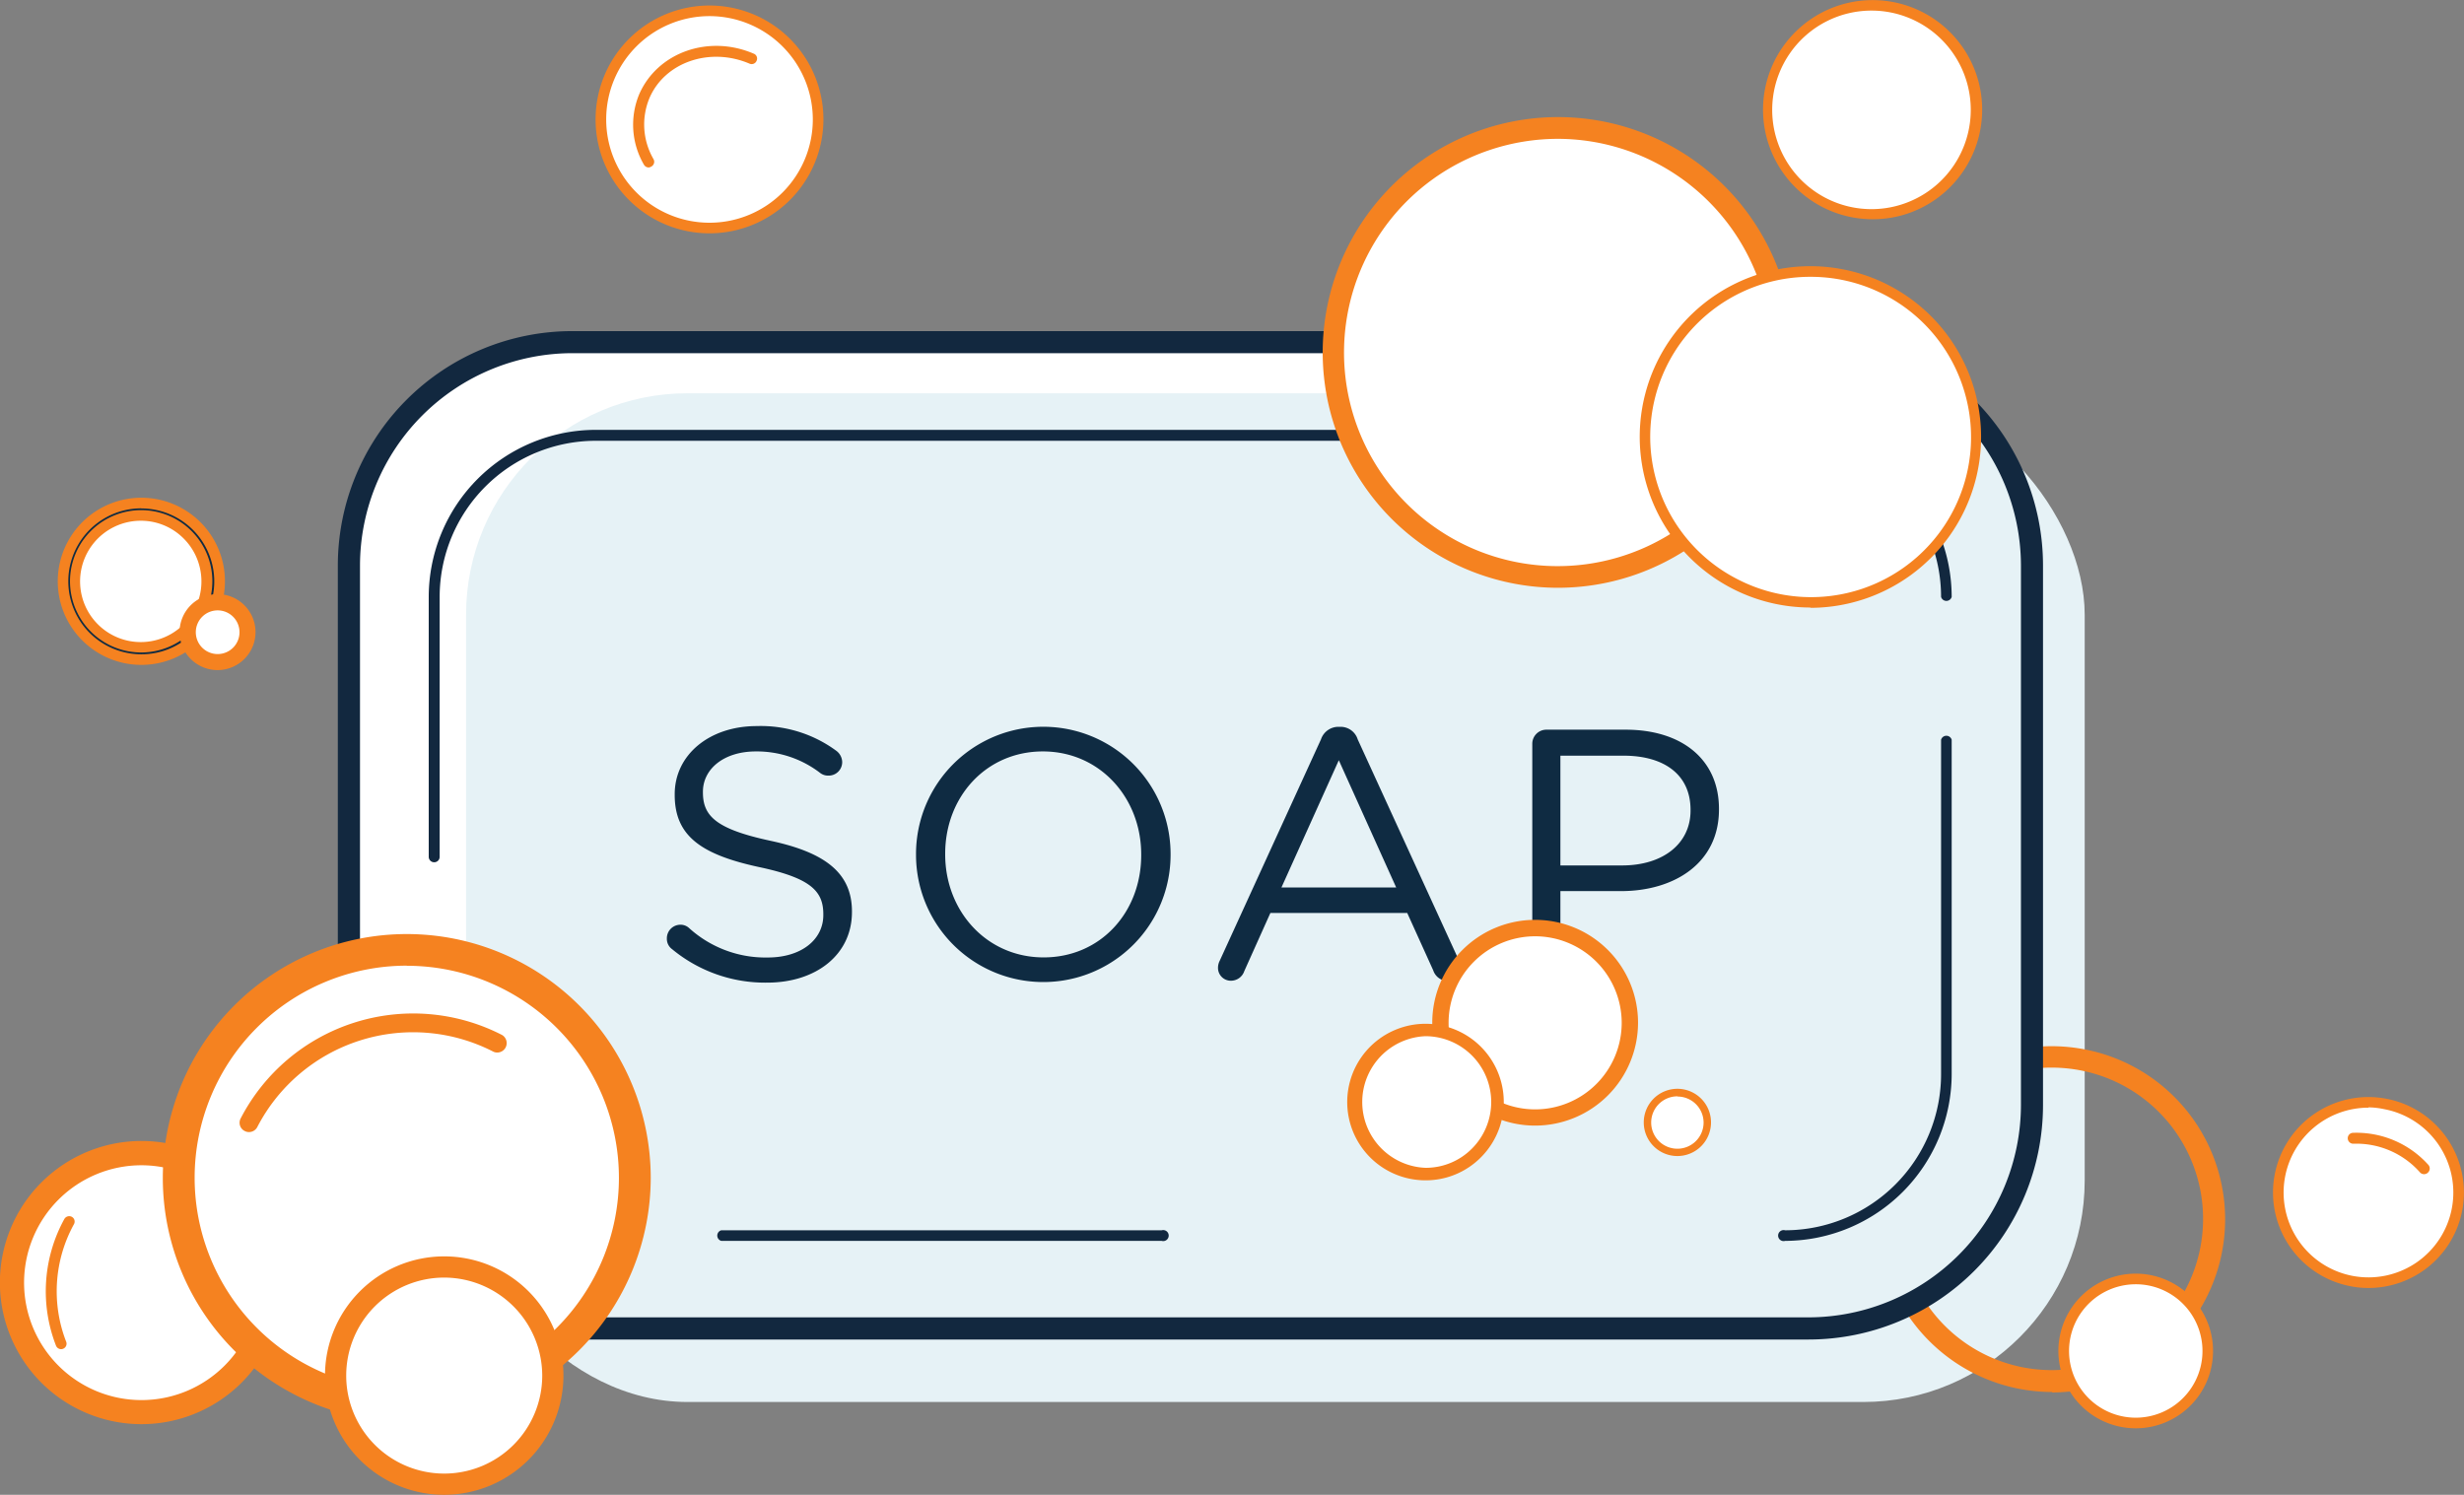<svg xmlns="http://www.w3.org/2000/svg" viewBox="0 0 232.3 140.94"><rect x="0" y="0" width="232.3" height="140.94" fill="#808080" stroke="none"/><defs><style>.cls-1{fill:#fff}.cls-2{fill:#f58220}.cls-5{fill:#12283f}.cls-6{fill:#102b42}</style></defs><g id="Layer_2" data-name="Layer 2"><g id="Layer_1-2" data-name="Layer 1"><circle class="cls-1" cx="223.28" cy="112.42" r="8.51"/><path class="cls-2" d="M223.3 121.44a8.69 8.69 0 01-1.68-.16 9 9 0 1110.52-7.19 9 9 0 01-8.84 7.35zm0-17a8 8 0 00-7.87 6.53 8 8 0 109.35-6.39 7.42 7.42 0 00-1.5-.17zm-8.37 6.44z"/><rect class="cls-1" x="32.88" y="32.24" width="158.71" height="93.02" rx="21.06"/><path d="M170.53 125.77H53.94a21.58 21.58 0 01-21.56-21.56V53.3a21.59 21.59 0 0121.56-21.56h116.59a21.59 21.59 0 0121.56 21.56v50.91a21.59 21.59 0 01-21.56 21.56zm-116.59-93A20.59 20.59 0 0033.38 53.3v50.91a20.58 20.58 0 0020.56 20.56h116.59a20.59 20.59 0 0020.56-20.56V53.3a20.59 20.59 0 00-20.56-20.56z" fill="#ac0871"/><rect x="43.94" y="37.08" width="152.6" height="95.11" rx="20.88" fill="#e6f2f6"/><path class="cls-5" d="M40.94 81.3a.51.51 0 01-.52-.51V56.28a15.77 15.77 0 0115.75-15.75H168.3A15.76 15.76 0 01184 56.28a.52.52 0 01-1 0 14.73 14.73 0 00-14.7-14.72H56.17a14.73 14.73 0 00-14.72 14.72v24.51a.51.51 0 01-.51.51zM168.3 117a.52.52 0 110-1 14.73 14.73 0 0014.7-14.76V69.75a.52.52 0 011 0v31.49A15.76 15.76 0 01168.3 117z"/><circle class="cls-1" cx="13.32" cy="54.81" r="6.79"/><path class="cls-2" d="M13.32 62.1a7.27 7.27 0 115.16-2.1 7.29 7.29 0 01-5.16 2.1zm0-13.58a6.29 6.29 0 104.45 10.74 6.29 6.29 0 00-4.45-10.74z"/><path class="cls-6" d="M13.32 62.19A7.38 7.38 0 1118.54 60a7.36 7.36 0 01-5.22 2.19zm0-13.59a6.21 6.21 0 104.39 1.82 6.17 6.17 0 00-4.39-1.82z"/><path class="cls-2" d="M13.32 62.69a7.88 7.88 0 115.57-2.3 7.87 7.87 0 01-5.57 2.3zm0-14.76a6.88 6.88 0 100 13.76 6.8 6.8 0 004.86-2 6.88 6.88 0 00-4.86-11.75zm0 13.59a6.71 6.71 0 114.74-11.45 6.71 6.71 0 01-4.74 11.45zm0-12.42a5.72 5.72 0 104 1.68 5.67 5.67 0 00-4-1.68z"/><circle class="cls-1" cx="66.89" cy="11.26" r="10.24"/><path class="cls-2" d="M66.89 22a10.74 10.74 0 1110.74-10.74A10.75 10.75 0 0166.89 22zm0-20.48a9.74 9.74 0 109.74 9.74 9.75 9.75 0 00-9.74-9.74z"/><path class="cls-5" d="M109.56 117H68a.52.52 0 010-1h41.52a.52.52 0 110 1z"/><path d="M155.33 24.67a.87.87 0 01-.66-.3 12.74 12.74 0 00-9.91-4.26.89.89 0 01-.06-1.77 14.53 14.53 0 0111.3 4.85.88.88 0 01-.07 1.25.89.89 0 01-.6.23zM171.16 53a14.55 14.55 0 01-6.64-1.61.89.89 0 01.81-1.58 12.71 12.71 0 0010.78.41.89.89 0 01.69 1.64 14.57 14.57 0 01-5.64 1.14z" fill="#333e48"/><path class="cls-2" d="M228.53 110.71a.52.52 0 01-.38-.17 8 8 0 00-6.28-2.7.52.52 0 01-.53-.5.51.51 0 01.5-.53 9.12 9.12 0 017.08 3 .52.52 0 010 .73.51.51 0 01-.39.17zM61.16 15.79a.52.52 0 01-.45-.26 7.48 7.48 0 01-.44-6.66C62 4.94 66.8 3.23 71.06 5.06a.49.49 0 01.27.67.5.5 0 01-.67.27c-3.75-1.6-8-.13-9.44 3.27a6.49 6.49 0 00.39 5.73.51.51 0 01-.2.7.54.54 0 01-.25.09z"/><circle class="cls-1" cx="20.52" cy="59.6" r="2.82"/><path class="cls-2" d="M20.52 62.92a3.32 3.32 0 113.32-3.32 3.32 3.32 0 01-3.32 3.32zm0-5.63a2.32 2.32 0 102.32 2.31 2.31 2.31 0 00-2.32-2.31z"/><path class="cls-6" d="M20.52 62.68a3.08 3.08 0 113.07-3.08 3.08 3.08 0 01-3.07 3.08zm0-5.63a2.56 2.56 0 102.56 2.55 2.56 2.56 0 00-2.56-2.55z"/><path class="cls-2" d="M20.52 63.18a3.58 3.58 0 113.57-3.58 3.58 3.58 0 01-3.57 3.58zm0-5.63a2.06 2.06 0 102.06 2.05 2.06 2.06 0 00-2.06-2.05z"/><path d="M63.37 89.5a1.2 1.2 0 01-.5-1 1.28 1.28 0 011.27-1.31 1.17 1.17 0 01.81.3 10.72 10.72 0 007.43 2.79c3.16 0 5.24-1.68 5.24-4v-.08c0-2.18-1.18-3.42-6.12-4.46-5.41-1.18-7.89-2.93-7.89-6.79v-.07c0-3.7 3.26-6.42 7.73-6.42a12 12 0 017.49 2.32 1.36 1.36 0 01.57 1.08 1.27 1.27 0 01-1.28 1.27 1.23 1.23 0 01-.77-.23 9.8 9.8 0 00-6.08-2.05c-3.06 0-5 1.68-5 3.8v.06c0 2.22 1.21 3.46 6.39 4.57s7.66 3.06 7.66 6.66V86c0 4-3.36 6.65-8 6.65a13.76 13.76 0 01-8.95-3.15zm22.99-8.87v-.07a12 12 0 1124-.07v.07a12 12 0 11-24 .07zm21.23 0v-.07c0-5.34-3.9-9.71-9.27-9.71s-9.21 4.3-9.21 9.64v.07c0 5.34 3.9 9.71 9.28 9.71s9.2-4.27 9.2-9.64zm7.41 9.94l9.54-20.86a1.73 1.73 0 011.68-1.18h.13a1.69 1.69 0 011.65 1.18l9.54 20.83a1.79 1.79 0 01.17.67 1.28 1.28 0 01-1.28 1.28 1.45 1.45 0 01-1.31-1l-2.45-5.41h-12.9l-2.46 5.48a1.33 1.33 0 01-1.27.91 1.21 1.21 0 01-1.21-1.21 1.49 1.49 0 01.17-.69zm16.63-6.89l-5.41-12-5.41 12zm12.83-13.54a1.33 1.33 0 011.31-1.34h7.49c5.31 0 8.8 2.82 8.8 7.46v.07c0 5.07-4.23 7.69-9.24 7.69h-5.71v7.12a1.33 1.33 0 11-2.65 0zm8.46 11.46c3.9 0 6.46-2.08 6.46-5.17v-.07c0-3.36-2.53-5.11-6.32-5.11h-5.95V81.6z" fill="#0f2b42"/><circle class="cls-1" cx="144.73" cy="96.43" r="8.93"/><path class="cls-2" d="M144.73 106.13a9.7 9.7 0 119.7-9.7 9.71 9.71 0 01-9.7 9.7zm0-17.85a8.16 8.16 0 108.16 8.15 8.17 8.17 0 00-8.16-8.15z"/><circle class="cls-1" cx="134.39" cy="103.91" r="6.79"/><path class="cls-2" d="M134.39 111.29a7.38 7.38 0 115.22-2.16 7.33 7.33 0 01-5.22 2.16zm0-13.59a6.21 6.21 0 000 12.41 6.13 6.13 0 004.39-1.82 6.21 6.21 0 00-4.39-10.59z"/><circle class="cls-1" cx="158.15" cy="105.85" r="2.82"/><path class="cls-2" d="M158.15 109a3.17 3.17 0 113.16-3.16 3.17 3.17 0 01-3.16 3.16zm0-5.63a2.47 2.47 0 102.46 2.47 2.46 2.46 0 00-2.46-2.45zm35.33 27.88a16.68 16.68 0 01-3.06-.29 16.42 16.42 0 01-10.73-7.24 1 1 0 011.74-1.11 14.26 14.26 0 1014.65-21.7 14.51 14.51 0 00-4.36-.15 1 1 0 01-.25-2 16.39 16.39 0 015 .17 16.32 16.32 0 01-3 32.36z"/><path class="cls-5" d="M170.53 126.3H53.94a22.12 22.12 0 01-22.09-22.09V53.3a22.11 22.11 0 0122.09-22.08h116.59a22.1 22.1 0 0122.08 22.08v50.91a22.11 22.11 0 01-22.08 22.09zm-116.59-93a20.05 20.05 0 00-20 20v50.91a20.05 20.05 0 0020 20h116.59a20.06 20.06 0 0020-20V53.3a20.06 20.06 0 00-20-20z"/><circle class="cls-1" cx="201.35" cy="127.38" r="6.79"/><path class="cls-2" d="M201.35 134.67a7.29 7.29 0 115.15-2.13 7.27 7.27 0 01-5.15 2.13zm0-13.58a6.29 6.29 0 104.45 1.84 6.28 6.28 0 00-4.45-1.84zm4.8 11.1z"/><circle class="cls-1" cx="13.35" cy="120.94" r="12.21"/><path class="cls-2" d="M13.35 133.64a12.71 12.71 0 1112.7-12.7 12.72 12.72 0 01-12.7 12.7zm0-24.41a11.71 11.71 0 1011.7 11.71 11.72 11.72 0 00-11.7-11.71z"/><path class="cls-2" d="M13.35 133.78a12.85 12.85 0 1112.84-12.84 12.86 12.86 0 01-12.84 12.84zm0-24.41a11.57 11.57 0 1011.56 11.57 11.58 11.58 0 00-11.56-11.57z"/><path class="cls-2" d="M13.35 134.28a13.35 13.35 0 1113.34-13.34 13.36 13.36 0 01-13.34 13.34zm0-25.69a12.35 12.35 0 1012.34 12.35 12.36 12.36 0 00-12.34-12.35zm0 24.41a12.07 12.07 0 1112.06-12.06A12.08 12.08 0 0113.35 133zm0-23.13a11.07 11.07 0 1011.06 11.07 11.09 11.09 0 00-11.06-11.07z"/><circle class="cls-1" cx="38.35" cy="111.04" r="21.5"/><path class="cls-2" d="M38.35 133a22 22 0 1122-22 22 22 0 01-22 22zm0-43a21 21 0 1021 21 21 21 0 00-21-21z"/><path class="cls-2" d="M38.35 133.57A22.54 22.54 0 1160.88 111a22.56 22.56 0 01-22.53 22.57zm0-43A20.48 20.48 0 1058.82 111a20.5 20.5 0 00-20.47-20.44z"/><path class="cls-2" d="M38.35 134.07a23 23 0 1123-23 23.05 23.05 0 01-23 23zm0-45.07a22 22 0 1022 22 22.06 22.06 0 00-22-22zm0 43a21 21 0 1121-21 21 21 0 01-21 21zm0-40.95a20 20 0 1020 20 20 20 0 00-20-19.99z"/><circle class="cls-1" cx="41.88" cy="129.7" r="10.24"/><path class="cls-2" d="M41.88 140.44a10.74 10.74 0 1110.74-10.74 10.75 10.75 0 01-10.74 10.74zm0-20.48a9.74 9.74 0 109.74 9.74 9.75 9.75 0 00-9.74-9.7z"/><path class="cls-6" d="M41.88 140.45a10.75 10.75 0 1110.74-10.75 10.76 10.76 0 01-10.74 10.75zm0-20.49a9.75 9.75 0 109.74 9.74 9.75 9.75 0 00-9.74-9.7z"/><path class="cls-2" d="M41.88 140.94a11.24 11.24 0 1111.24-11.24 11.25 11.25 0 01-11.24 11.24zM31.64 129.7a10.24 10.24 0 1020.48 0 10.24 10.24 0 11-20.48 0zm10.24-9.24a9.24 9.24 0 109.24 9.24 9.26 9.26 0 00-9.24-9.24zm-18.41-13.72a.85.85 0 01-.4-.1.87.87 0 01-.38-1.19 18.32 18.32 0 0124.65-7.86.89.89 0 01-.81 1.58 16.54 16.54 0 00-22.27 7.09.88.88 0 01-.79.48zM5.76 127.21a.52.52 0 01-.48-.33 14.14 14.14 0 01.79-11.95.53.53 0 01.7-.2.51.51 0 01.2.7 13.12 13.12 0 00-.73 11.08.51.51 0 01-.29.66.46.46 0 01-.19.04z"/><circle class="cls-1" cx="146.86" cy="33.23" r="21.16"/><path class="cls-2" d="M146.88 55.42a22.19 22.19 0 1121-29.39 22.2 22.2 0 01-21 29.39zm0-42.33a20.26 20.26 0 00-6.54 1.09A20.14 20.14 0 10165.9 26.7a20.16 20.16 0 00-19-13.61z"/><circle class="cls-1" cx="170.69" cy="41.19" r="15.58"/><path class="cls-2" d="M170.68 57.28A16.09 16.09 0 11185.91 36a16.11 16.11 0 01-15.23 21.31zm0-31.18a15.08 15.08 0 00-6.64 28.63A15.08 15.08 0 00185 36.3a15.1 15.1 0 00-14.3-10.2z"/><circle class="cls-1" cx="176.54" cy="10.34" r="9.83"/><path class="cls-2" d="M176.55 20.67A10.33 10.33 0 11186.32 7a10.34 10.34 0 01-6.43 13.12 10.23 10.23 0 01-3.34.55zm0-19.67a9.36 9.36 0 104.1 1 9.31 9.31 0 00-4.1-1z"/></g></g></svg>
